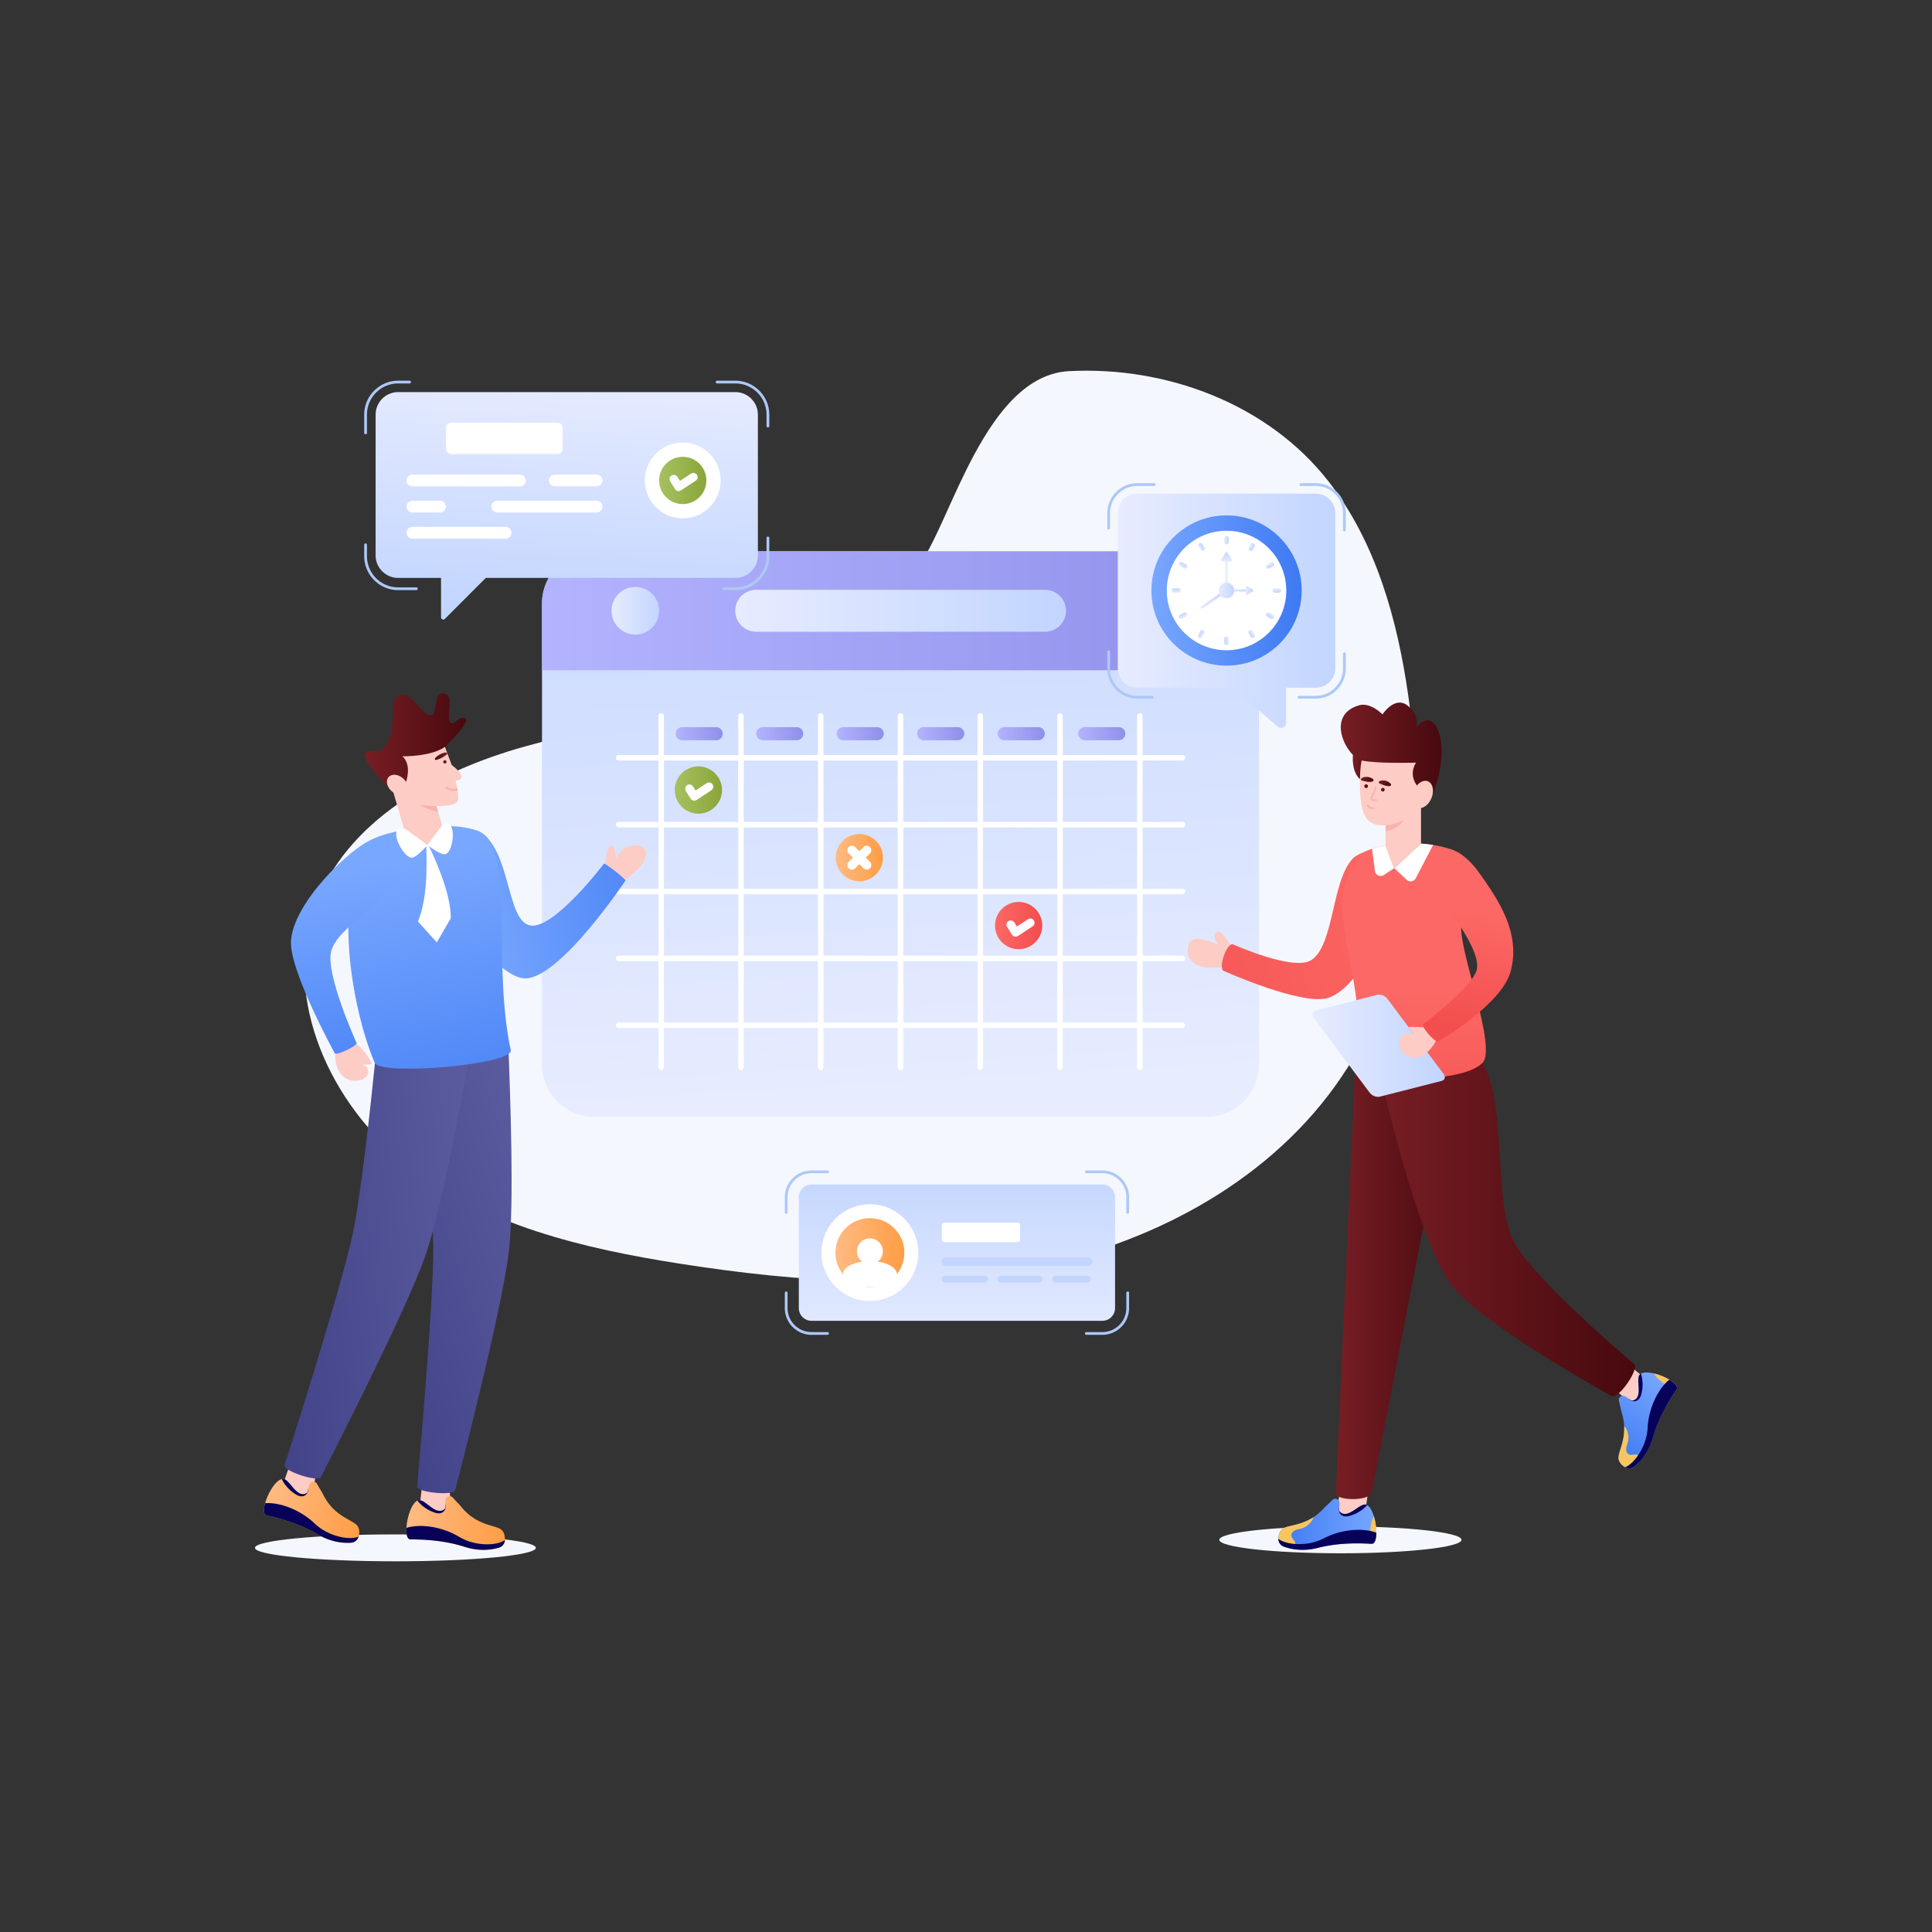 <svg xmlns="http://www.w3.org/2000/svg" xml:space="preserve" width="700" height="700" enable-background="new 0 0 700 700" id="appointment">
  <rect width="100%" height="100%" fill="#333333" stroke="none"/>
  <g>
    <path d="M194.158 560.815c0 2.693-22.782 4.876-50.888 4.876s-50.894-2.183-50.894-4.876c0-2.694 22.789-4.872 50.894-4.872s50.888 2.178 50.888 4.872zM285.928 244.019c-29.792 14.638-63.793 17.529-95.765 26.45-31.972 8.92-64.86 26.916-76.087 58.153-11.981 33.336 5.714 71.754 33.631 93.558s63.839 30.24 98.838 35.706c43.282 6.76 87.84 9.832 130.671.635s84.079-31.84 108.668-68.095c26.878-39.63 31.117-90.846 24.372-138.254-3.936-27.658-11.69-55.621-28.846-77.67-21.88-28.118-58.733-41.894-94.106-40.026-30.077 1.589-42.822 54.594-53.781 69.423-12.445 16.838-28.774 30.872-47.595 40.12z" fill="#f5f7ff"></path>
    <linearGradient id="a" x1="331.712" x2="317.168" y1="394.976" y2="147.209" gradientUnits="userSpaceOnUse">
      <stop offset="0" stop-color="#e7ecff"></stop>
      <stop offset="1" stop-color="#c2d5ff"></stop>
    </linearGradient>
    <path d="M456.15 218.664v167.051c0 10.44-8.463 18.904-18.904 18.904H215.284c-10.44 0-18.904-8.463-18.904-18.904v-167.05c0-10.441 8.464-18.905 18.904-18.905h221.962c10.44 0 18.904 8.464 18.904 18.904z" fill="url(#a)"></path>
    <linearGradient id="b" x1="196.38" x2="456.15" y1="221.297" y2="221.297" gradientUnits="userSpaceOnUse">
      <stop offset="0" stop-color="#b3b3ff"></stop>
      <stop offset="1" stop-color="#8f8fea"></stop>
    </linearGradient>
    <path d="M456.15 242.833v-24.169c0-10.44-8.464-18.904-18.904-18.904H215.284c-10.44 0-18.904 8.464-18.904 18.904v24.169h259.77z" fill="url(#b)"></path>
    <linearGradient id="c" x1="221.572" x2="238.816" y1="221.297" y2="221.297" gradientUnits="userSpaceOnUse">
      <stop offset="0" stop-color="#e7ecff"></stop>
      <stop offset="1" stop-color="#c2d5ff"></stop>
    </linearGradient>
    <path d="M238.816 221.3a8.622 8.622 0 0 1-17.244 0c0-4.768 3.86-8.629 8.622-8.629 4.762 0 8.622 3.86 8.622 8.629z" fill="url(#c)"></path>
    <linearGradient id="d" x1="413.714" x2="430.958" y1="221.297" y2="221.297" gradientUnits="userSpaceOnUse">
      <stop offset="0" stop-color="#e7ecff"></stop>
      <stop offset="1" stop-color="#c2d5ff"></stop>
    </linearGradient>
    <path d="M430.958 221.3a8.622 8.622 0 0 1-17.244 0c0-4.768 3.86-8.629 8.622-8.629 4.762 0 8.622 3.86 8.622 8.629z" fill="url(#d)"></path>
    <linearGradient id="e" x1="266.304" x2="386.226" y1="221.297" y2="221.297" gradientUnits="userSpaceOnUse">
      <stop offset="0" stop-color="#e7ecff"></stop>
      <stop offset="1" stop-color="#c2d5ff"></stop>
    </linearGradient>
    <path d="M386.226 221.297c0 4.193-3.4 7.593-7.594 7.593H273.898a7.594 7.594 0 0 1 0-15.187h104.734c4.194 0 7.594 3.4 7.594 7.594z" fill="url(#e)"></path>
    <path d="M239.557 387.65a1 1 0 0 1-1-1V259.389a1 1 0 1 1 2 0v127.26a1 1 0 0 1-1 1zM268.46 387.65a1 1 0 0 1-1-1V259.389a1 1 0 1 1 2 0v127.26a1 1 0 0 1-1 1zM297.362 387.65a1 1 0 0 1-1-1V259.389a1 1 0 1 1 2 0v127.26a1 1 0 0 1-1 1zM326.265 387.65a1 1 0 0 1-1-1V259.389a1 1 0 1 1 2 0v127.26a1 1 0 0 1-1 1zM355.168 387.65a1 1 0 0 1-1-1V259.389a1 1 0 1 1 2 0v127.26a1 1 0 0 1-1 1zM384.07 387.65a1 1 0 0 1-1-1V259.389a1 1 0 1 1 2 0v127.26a1 1 0 0 1-1 1zM412.973 387.65a1 1 0 0 1-1-1V259.389a1 1 0 1 1 2 0v127.26a1 1 0 0 1-1 1z" fill="#fff"></path>
    <path d="M428.419 275.558H224.112a1 1 0 1 1 0-2h204.307a1 1 0 1 1 0 2zM428.419 299.788H224.112a1 1 0 1 1 0-2h204.307a1 1 0 1 1 0 2zM428.419 324.02H224.112a1 1 0 1 1 0-2h204.307a1 1 0 1 1 0 2zM428.419 348.251H224.112a1 1 0 1 1 0-2h204.307a1 1 0 1 1 0 2zM428.419 372.482H224.112a1 1 0 1 1 0-2h204.307a1 1 0 1 1 0 2z" fill="#fff"></path>
    <linearGradient id="f" x1="302.797" x2="319.913" y1="310.743" y2="310.743" gradientUnits="userSpaceOnUse">
      <stop offset="0" stop-color="#ffbb83"></stop>
      <stop offset="1" stop-color="#ff9d45"></stop>
    </linearGradient>
    <path d="M319.913 310.743a8.553 8.553 0 0 1-8.562 8.554 8.552 8.552 0 0 1-8.554-8.554 8.552 8.552 0 0 1 8.554-8.553 8.553 8.553 0 0 1 8.562 8.553z" fill="url(#f)"></path>
    <path d="m313.683 310.743 1.52-1.519a1.646 1.646 0 1 0-2.33-2.328l-1.518 1.52-1.52-1.52a1.646 1.646 0 1 0-2.328 2.328l1.52 1.52-1.52 1.519a1.646 1.646 0 1 0 2.329 2.328l1.519-1.52 1.519 1.52c.321.321.743.482 1.164.482s.843-.16 1.164-.482a1.646 1.646 0 0 0 0-2.328l-1.519-1.52z" fill="#fff"></path>
    <linearGradient id="g" x1="244.478" x2="261.594" y1="286.245" y2="286.245" gradientUnits="userSpaceOnUse">
      <stop offset="0" stop-color="#a7c161"></stop>
      <stop offset="1" stop-color="#8ba53a"></stop>
    </linearGradient>
    <path d="M261.594 286.245a8.553 8.553 0 0 1-8.562 8.554 8.552 8.552 0 0 1-8.554-8.554 8.552 8.552 0 0 1 8.554-8.554 8.553 8.553 0 0 1 8.562 8.554z" fill="url(#g)"></path>
    <linearGradient id="h" x1="360.516" x2="377.631" y1="335.347" y2="335.347" gradientUnits="userSpaceOnUse">
      <stop offset="0" stop-color="#fc6865"></stop>
      <stop offset="1" stop-color="#f24e4e"></stop>
    </linearGradient>
    <path d="M377.631 335.347a8.553 8.553 0 0 1-8.562 8.553c-4.725 0-8.553-3.828-8.553-8.553s3.828-8.554 8.553-8.554a8.553 8.553 0 0 1 8.562 8.554z" fill="url(#h)"></path>
    <linearGradient id="i" x1="244.814" x2="261.852" y1="265.828" y2="265.828" gradientUnits="userSpaceOnUse">
      <stop offset="0" stop-color="#b3b3ff"></stop>
      <stop offset="1" stop-color="#8f8fea"></stop>
    </linearGradient>
    <path d="M261.852 265.828a2.371 2.371 0 0 1-2.37 2.37h-12.297a2.371 2.371 0 1 1 0-4.742h12.296a2.371 2.371 0 0 1 2.371 2.372z" fill="url(#i)"></path>
    <linearGradient id="j" x1="273.987" x2="291.025" y1="265.828" y2="265.828" gradientUnits="userSpaceOnUse">
      <stop offset="0" stop-color="#b3b3ff"></stop>
      <stop offset="1" stop-color="#8f8fea"></stop>
    </linearGradient>
    <path d="M291.025 265.828a2.371 2.371 0 0 1-2.371 2.37h-12.296a2.371 2.371 0 0 1 0-4.742h12.296a2.371 2.371 0 0 1 2.37 2.372z" fill="url(#j)"></path>
    <linearGradient id="k" x1="303.16" x2="320.198" y1="265.828" y2="265.828" gradientUnits="userSpaceOnUse">
      <stop offset="0" stop-color="#b3b3ff"></stop>
      <stop offset="1" stop-color="#8f8fea"></stop>
    </linearGradient>
    <path d="M320.198 265.828a2.371 2.371 0 0 1-2.371 2.37H305.53a2.371 2.371 0 0 1 0-4.742h12.296a2.371 2.371 0 0 1 2.37 2.372z" fill="url(#k)"></path>
    <linearGradient id="l" x1="332.333" x2="349.37" y1="265.828" y2="265.828" gradientUnits="userSpaceOnUse">
      <stop offset="0" stop-color="#b3b3ff"></stop>
      <stop offset="1" stop-color="#8f8fea"></stop>
    </linearGradient>
    <path d="M349.37 265.828a2.371 2.371 0 0 1-2.37 2.37h-12.297a2.371 2.371 0 0 1 0-4.742H347a2.371 2.371 0 0 1 2.371 2.372z" fill="url(#l)"></path>
    <linearGradient id="m" x1="361.505" x2="378.543" y1="265.828" y2="265.828" gradientUnits="userSpaceOnUse">
      <stop offset="0" stop-color="#b3b3ff"></stop>
      <stop offset="1" stop-color="#8f8fea"></stop>
    </linearGradient>
    <path d="M378.543 265.828a2.371 2.371 0 0 1-2.37 2.37h-12.297a2.371 2.371 0 0 1 0-4.742h12.296a2.371 2.371 0 0 1 2.371 2.372z" fill="url(#m)"></path>
    <linearGradient id="n" x1="390.678" x2="407.716" y1="265.828" y2="265.828" gradientUnits="userSpaceOnUse">
      <stop offset="0" stop-color="#b3b3ff"></stop>
      <stop offset="1" stop-color="#8f8fea"></stop>
    </linearGradient>
    <path d="M407.716 265.828a2.371 2.371 0 0 1-2.371 2.37h-12.296a2.371 2.371 0 0 1 0-4.742h12.296a2.371 2.371 0 0 1 2.37 2.372z" fill="url(#n)"></path>
    <path d="M401.694 191.84a.5.5 0 0 1-.5-.5v-5.389c0-6.004 4.886-10.89 10.892-10.89h6.08a.5.5 0 1 1 0 1h-6.08c-5.454 0-9.892 4.436-9.892 9.89v5.39a.5.5 0 0 1-.5.5zM487.092 192.53a.5.5 0 0 1-.5-.5v-6.079c0-5.454-4.437-9.89-9.89-9.89h-5.39a.5.5 0 1 1 0-1h5.39c6.004 0 10.89 4.886 10.89 10.89v6.08a.5.5 0 0 1-.5.5zM476.701 253.118h-6.079a.5.5 0 1 1 0-1h6.08c5.453 0 9.89-4.437 9.89-9.891v-5.389a.5.5 0 1 1 1 0v5.389c0 6.006-4.886 10.891-10.89 10.891zM417.475 253.118h-5.389c-6.006 0-10.892-4.885-10.892-10.891v-6.08a.5.5 0 1 1 1 0v6.08c0 5.454 4.438 9.891 9.892 9.891h5.389a.5.5 0 1 1 0 1z" fill="#adc8f7"></path>
    <linearGradient id="o" x1="-7476.717" x2="-7397.906" y1="15224.601" y2="15224.601" gradientTransform="translate(7881.705 -15003.305)" gradientUnits="userSpaceOnUse">
      <stop offset="0" stop-color="#e7ecff"></stop>
      <stop offset="1" stop-color="#c2d5ff"></stop>
    </linearGradient>
    <path d="M483.8 185.952v56.112a7.098 7.098 0 0 1-7.099 7.099h-10.743v12.744c0 1.568-1.844 2.41-3.028 1.38l-16.266-14.124h-34.578a7.098 7.098 0 0 1-7.098-7.099v-56.112a7.098 7.098 0 0 1 7.098-7.098h64.615a7.098 7.098 0 0 1 7.098 7.098z" fill="url(#o)"></path>
    <linearGradient id="p" x1="417.17" x2="471.617" y1="213.952" y2="213.952" gradientUnits="userSpaceOnUse">
      <stop offset="0" stop-color="#78a7ff"></stop>
      <stop offset="1" stop-color="#3d79f3"></stop>
    </linearGradient>
    <path d="M471.617 213.948c0 15.039-12.192 27.224-27.223 27.224-15.032 0-27.224-12.185-27.224-27.224 0-15.031 12.192-27.216 27.224-27.216 15.031 0 27.223 12.185 27.223 27.216z" fill="url(#p)"></path>
    <path d="M466.042 213.95c0 11.958-9.695 21.648-21.648 21.648-11.954 0-21.65-9.69-21.65-21.649 0-11.953 9.696-21.643 21.65-21.643 11.953 0 21.648 9.69 21.648 21.643z" fill="#fff"></path>
    <linearGradient id="q" x1="443.587" x2="445.2" y1="195.72" y2="195.72" gradientUnits="userSpaceOnUse">
      <stop offset="0" stop-color="#e7ecff"></stop>
      <stop offset="1" stop-color="#c2d5ff"></stop>
    </linearGradient>
    <path d="M445.2 194.963v1.514a.806.806 0 1 1-1.613 0v-1.514a.806.806 0 1 1 1.613 0z" fill="url(#q)"></path>
    <linearGradient id="r" x1="-3241.613" x2="-3240" y1="-635.6" y2="-635.6" gradientTransform="rotate(-30 153.058 -7078.385)" gradientUnits="userSpaceOnUse">
      <stop offset="0" stop-color="#e7ecff"></stop>
      <stop offset="1" stop-color="#c2d5ff"></stop>
    </linearGradient>
    <path d="m435.597 197.104.758 1.311a.806.806 0 0 1-1.397.806l-.757-1.311a.806.806 0 1 1 1.397-.806z" fill="url(#r)"></path>
    <linearGradient id="s" x1="-6017.429" x2="-6015.816" y1="-3198.145" y2="-3198.145" gradientTransform="rotate(-60 153.058 -7078.385)" gradientUnits="userSpaceOnUse">
      <stop offset="0" stop-color="#e7ecff"></stop>
      <stop offset="1" stop-color="#c2d5ff"></stop>
    </linearGradient>
    <path d="m428.352 203.759 1.311.757a.806.806 0 0 1-.806 1.397l-1.312-.757a.806.806 0 1 1 .806-1.397z" fill="url(#s)"></path>
    <linearGradient id="t" x1="-7140.084" x2="-7138.472" y1="-6805.281" y2="-6805.281" gradientTransform="rotate(-90 153.059 -7078.385)" gradientUnits="userSpaceOnUse">
      <stop offset="0" stop-color="#e7ecff"></stop>
      <stop offset="1" stop-color="#c2d5ff"></stop>
    </linearGradient>
    <path d="M425.405 213.145h1.514a.806.806 0 0 1 0 1.613h-1.514a.806.806 0 1 1 0-1.613z" fill="url(#t)"></path>
    <linearGradient id="u" x1="-6308.764" x2="-6307.151" y1="-10490.481" y2="-10490.481" gradientTransform="rotate(-120 153.058 -7078.385)" gradientUnits="userSpaceOnUse">
      <stop offset="0" stop-color="#e7ecff"></stop>
      <stop offset="1" stop-color="#c2d5ff"></stop>
    </linearGradient>
    <path d="m427.545 222.748 1.312-.757a.806.806 0 0 1 .806 1.397l-1.311.757a.806.806 0 1 1-.806-1.397z" fill="url(#u)"></path>
    <linearGradient id="v" x1="-3746.22" x2="-3744.607" y1="-13266.298" y2="-13266.298" gradientTransform="rotate(-150 153.058 -7078.384)" gradientUnits="userSpaceOnUse">
      <stop offset="0" stop-color="#e7ecff"></stop>
      <stop offset="1" stop-color="#c2d5ff"></stop>
    </linearGradient>
    <path d="m434.2 229.994.758-1.312a.806.806 0 1 1 1.397.806l-.758 1.312a.806.806 0 0 1-1.397-.806z" fill="url(#v)"></path>
    <linearGradient id="w" x1="-139.083" x2="-137.47" y1="-14388.953" y2="-14388.953" gradientTransform="rotate(180 153.058 -7078.385)" gradientUnits="userSpaceOnUse">
      <stop offset="0" stop-color="#e7ecff"></stop>
      <stop offset="1" stop-color="#c2d5ff"></stop>
    </linearGradient>
    <path d="M443.587 232.94v-1.514a.806.806 0 0 1 1.613 0v1.515a.806.806 0 1 1-1.613 0z" fill="url(#w)"></path>
    <linearGradient id="x" x1="3546.117" x2="3547.729" y1="-13557.633" y2="-13557.633" gradientTransform="rotate(150 153.058 -7078.385)" gradientUnits="userSpaceOnUse">
      <stop offset="0" stop-color="#e7ecff"></stop>
      <stop offset="1" stop-color="#c2d5ff"></stop>
    </linearGradient>
    <path d="m453.19 230.8-.757-1.312a.806.806 0 0 1 1.397-.806l.756 1.312a.806.806 0 0 1-1.397.806z" fill="url(#x)"></path>
    <linearGradient id="y" x1="6321.933" x2="6323.546" y1="-10995.088" y2="-10995.088" gradientTransform="rotate(120 153.059 -7078.385)" gradientUnits="userSpaceOnUse">
      <stop offset="0" stop-color="#e7ecff"></stop>
      <stop offset="1" stop-color="#c2d5ff"></stop>
    </linearGradient>
    <path d="m460.435 224.145-1.311-.758a.806.806 0 0 1 .806-1.397l1.312.758a.806.806 0 1 1-.806 1.397z" fill="url(#y)"></path>
    <linearGradient id="z" x1="7444.588" x2="7446.201" y1="-7387.952" y2="-7387.952" gradientTransform="rotate(90 153.059 -7078.385)" gradientUnits="userSpaceOnUse">
      <stop offset="0" stop-color="#e7ecff"></stop>
      <stop offset="1" stop-color="#c2d5ff"></stop>
    </linearGradient>
    <path d="M463.383 214.758h-1.515a.806.806 0 0 1 0-1.613h1.515a.806.806 0 0 1 0 1.613z" fill="url(#z)"></path>
    <linearGradient id="A" x1="6613.269" x2="6614.881" y1="-3702.752" y2="-3702.752" gradientTransform="rotate(60 153.058 -7078.385)" gradientUnits="userSpaceOnUse">
      <stop offset="0" stop-color="#e7ecff"></stop>
      <stop offset="1" stop-color="#c2d5ff"></stop>
    </linearGradient>
    <path d="m461.242 205.156-1.312.757a.806.806 0 0 1-.806-1.397l1.311-.757a.806.806 0 0 1 .806 1.397z" fill="url(#A)"></path>
    <linearGradient id="B" x1="4050.724" x2="4052.337" y1="-926.935" y2="-926.935" gradientTransform="rotate(30 153.058 -7078.384)" gradientUnits="userSpaceOnUse">
      <stop offset="0" stop-color="#e7ecff"></stop>
      <stop offset="1" stop-color="#c2d5ff"></stop>
    </linearGradient>
    <path d="m454.586 197.91-.757 1.312a.806.806 0 0 1-1.397-.806l.758-1.312a.806.806 0 1 1 1.397.806z" fill="url(#B)"></path>
    <linearGradient id="C" x1="444.019" x2="453.666" y1="207.667" y2="207.667" gradientUnits="userSpaceOnUse">
      <stop offset="0" stop-color="#e7ecff"></stop>
      <stop offset="1" stop-color="#c2d5ff"></stop>
    </linearGradient>
    <path d="M453.291 214.326h-8.897a.375.375 0 0 1-.375-.375v-12.569a.375.375 0 0 1 .75 0v12.194h8.522a.375.375 0 0 1 0 .75z" fill="url(#C)"></path>
    <linearGradient id="D" x1="435.037" x2="443.891" y1="217.286" y2="217.286" gradientUnits="userSpaceOnUse">
      <stop offset="0" stop-color="#e7ecff"></stop>
      <stop offset="1" stop-color="#c2d5ff"></stop>
    </linearGradient>
    <path d="M435.537 220.49a.5.5 0 0 1-.283-.912l7.853-5.409a.5.5 0 0 1 .567.824l-7.854 5.41a.494.494 0 0 1-.283.088z" fill="url(#D)"></path>
    <linearGradient id="E" x1="441.567" x2="447.216" y1="213.952" y2="213.952" gradientUnits="userSpaceOnUse">
      <stop offset="0" stop-color="#e7ecff"></stop>
      <stop offset="1" stop-color="#c2d5ff"></stop>
    </linearGradient>
    <path d="M447.216 213.955a2.821 2.821 0 0 1-2.821 2.82 2.827 2.827 0 0 1-2.828-2.82 2.828 2.828 0 0 1 2.828-2.828 2.823 2.823 0 0 1 2.82 2.828z" fill="url(#E)"></path>
    <linearGradient id="F" x1="451.31" x2="454.143" y1="213.955" y2="213.955" gradientUnits="userSpaceOnUse">
      <stop offset="0" stop-color="#e7ecff"></stop>
      <stop offset="1" stop-color="#c2d5ff"></stop>
    </linearGradient>
    <path d="m453.987 214.24-2.155 1.386a.339.339 0 0 1-.522-.286v-2.77c0-.269.296-.43.522-.286l2.155 1.386a.339.339 0 0 1 0 .57z" fill="url(#F)"></path>
    <linearGradient id="G" x1="-7143.8" x2="-7140.417" y1="-7387.301" y2="-7387.301" gradientTransform="matrix(0 -1 -1 0 -6942.91 -6940.368)" gradientUnits="userSpaceOnUse">
      <stop offset="0" stop-color="#e7ecff"></stop>
      <stop offset="1" stop-color="#c2d5ff"></stop>
    </linearGradient>
    <path d="m444.05 200.235-1.653 2.573c-.173.27.02.623.34.623h3.308c.32 0 .514-.354.34-.623l-1.653-2.573a.405.405 0 0 0-.681 0z" fill="url(#G)"></path>
    <path d="M367.96 339.38a1.539 1.539 0 0 1-1.3-.721l-1.757-2.801a1.536 1.536 0 1 1 2.603-1.633l.923 1.472 4.02-2.641a1.535 1.535 0 1 1 1.686 2.568l-5.33 3.503a1.534 1.534 0 0 1-.844.252zM251.546 290.099a1.539 1.539 0 0 1-1.302-.72l-1.756-2.801a1.536 1.536 0 1 1 2.603-1.633l.923 1.472 4.02-2.641a1.535 1.535 0 1 1 1.686 2.568l-5.33 3.502a1.534 1.534 0 0 1-.844.253z" fill="#fff"></path>
    <path d="M132.458 157.344a.5.5 0 0 1-.5-.5v-6.598c0-6.789 5.523-12.312 12.312-12.312h4.12a.5.5 0 1 1 0 1h-4.12c-6.238 0-11.312 5.075-11.312 11.312v6.598a.5.5 0 0 1-.5.5zM278.231 154.867a.5.5 0 0 1-.5-.5v-4.12c0-6.238-5.074-11.313-11.312-11.313h-6.597a.5.5 0 1 1 0-1h6.597c6.789 0 12.312 5.523 12.312 12.312v4.12a.5.5 0 0 1-.5.5zM266.419 213.816h-4.12a.5.5 0 1 1 0-1h4.12c6.238 0 11.312-5.075 11.312-11.313v-6.597a.5.5 0 1 1 1 0v6.597c0 6.79-5.523 12.313-12.312 12.313zM150.867 213.816h-6.597c-6.789 0-12.312-5.524-12.312-12.313v-4.12a.5.5 0 1 1 1 0v4.12c0 6.238 5.074 11.313 11.312 11.313h6.597a.5.5 0 1 1 0 1z" fill="#adc8f7"></path>
    <linearGradient id="H" x1="-1749.771" x2="-1754.411" y1="135.441" y2="221.732" gradientTransform="translate(1957.284)" gradientUnits="userSpaceOnUse">
      <stop offset="0" stop-color="#e7ecff"></stop>
      <stop offset="1" stop-color="#c2d5ff"></stop>
    </linearGradient>
    <path d="M274.597 150.242v50.992c0 4.505-3.652 8.157-8.173 8.157h-90.407l-14.85 14.858c-.499.506-1.368.144-1.368-.563V209.39h-15.532c-4.512 0-8.172-3.66-8.172-8.181v-50.968a8.174 8.174 0 0 1 8.172-8.173h122.149c4.513 0 8.18 3.652 8.18 8.173z" fill="url(#H)"></path>
    <path d="M261.113 174.075c0 7.587-6.146 13.733-13.745 13.733-7.588 0-13.733-6.146-13.733-13.733 0-7.586 6.145-13.732 13.733-13.732 7.6 0 13.745 6.146 13.745 13.732z" fill="#fff"></path>
    <linearGradient id="I" x1="238.816" x2="255.932" y1="174.075" y2="174.075" gradientUnits="userSpaceOnUse">
      <stop offset="0" stop-color="#a7c161"></stop>
      <stop offset="1" stop-color="#8ba53a"></stop>
    </linearGradient>
    <path d="M255.932 174.075a8.553 8.553 0 0 1-8.562 8.554c-4.726 0-8.554-3.828-8.554-8.554s3.828-8.553 8.554-8.553a8.553 8.553 0 0 1 8.562 8.553z" fill="url(#I)"></path>
    <path d="M245.884 177.93a1.538 1.538 0 0 1-1.301-.72l-1.757-2.802a1.536 1.536 0 1 1 2.604-1.632l.922 1.471 4.02-2.64a1.535 1.535 0 1 1 1.686 2.567l-5.33 3.503a1.534 1.534 0 0 1-.844.252z" fill="#fff"></path>
    <path d="m226.352 318.834-7.1-5.573s.248-6.894 2.475-6.837c.991.026 1.485 4.598 1.485 4.598 4.941-9.738 19.877-3.54 3.14 7.812z" fill="#fdccc5"></path>
    <linearGradient id="J" x1="-6244.998" x2="-6255.322" y1="-7546.122" y2="-7455.589" gradientTransform="scale(1 -1)rotate(-83.131 1029.984 -7554.629)" gradientUnits="userSpaceOnUse">
      <stop offset="0" stop-color="#78a7ff"></stop>
      <stop offset="1" stop-color="#3d79f3"></stop>
    </linearGradient>
    <path d="M156.922 319.235s21.32 35.25 33.38 35.247c12.685-.004 36.316-35.44 36.316-35.44.307-.39-7.488-6.508-7.795-6.118 0 0-18.026 23.786-26.613 22.407-8.928-1.434-6.896-27.674-18.74-34.153-5.236-2.864-16.548 18.057-16.548 18.057z" fill="url(#J)"></path>
    <path d="m162.969 540.757.83 9.931-12.161-1.428 1.138-9.7z" fill="#fdccc5"></path>
    <linearGradient id="K" x1="-1409.175" x2="-1373.172" y1="-459.544" y2="-459.544" gradientTransform="rotate(6.696 -9254.094 13351.716)" gradientUnits="userSpaceOnUse">
      <stop offset="0" stop-color="#ffbb83"></stop>
      <stop offset="1" stop-color="#ff9d45"></stop>
    </linearGradient>
    <path d="m182.945 557.99-.001.007-.003.024a3.037 3.037 0 0 1-2.162 2.727c-2.37.716-6.863 1.489-12.445-.298-8.345-2.684-16.435-2.648-19.634-2.709-1.129-.019-1.548-1.684-1.467-3.88.003-.096.006-.193.017-.288.197-3.532 1.652-8.224 3.594-9.627.124-.09.246-.165.375-.23.154-.08.314-.134.48-.163 2.442-.44 6.247 5.952 9.409 3.173.35-.298.33-.955.276-1.736-.023-.35-.05-.734-.063-1.115-.008-.37.13-.739.331-1.075.517-.867 1.75-.941 2.417-.184a71.28 71.28 0 0 0 2.325 2.501c.187.192.363.414.547.638.128.144.256.297.391.45.467.564.949 1.072 1.428 1.532.203.202.407.388.603.572a21.114 21.114 0 0 0 2.254 1.719c4.602 2.98 8.957 2.901 10.314 4.482.862.99 1.046 2.312 1.012 3.423.006.017.004.04.002.057z" fill="url(#K)"></path>
    <path d="M180.783 560.75c-2.37.71-6.868 1.483-12.446-.302-8.347-2.684-16.435-2.647-19.64-2.703-1.123-.023-1.546-1.692-1.465-3.881.005-.097.01-.193.02-.293 5.377-1.621 13.183-.312 19.027 3.21 6.396 3.853 14.3 3.075 16.647 1.206.006-.004.012-.002.015.005.004.006-.001.005-.001.005.004.007 0 .017 0 .023a3.028 3.028 0 0 1-2.157 2.73zM161.459 546.282c-.149.718-.583 1.386-1.23 1.738-.457.245-.999.32-1.52.282-.528-.037-1.036-.186-1.524-.365a12.79 12.79 0 0 1-1.805-.793 13.882 13.882 0 0 1-2.876-2.058 14.024 14.024 0 0 1-1.206-1.289c-.021-.026-.05-.054-.08-.082.155-.079.315-.133.48-.162 2.443-.44 6.248 5.952 9.41 3.173.35-.298.33-.955.276-1.736.163.406.166.859.075 1.292z" fill="#070159"></path>
    <linearGradient id="L" x1="1627.348" x2="1713.07" y1="-1211.443" y2="-1211.443" gradientTransform="scale(-1 1)rotate(18.6 -4344.935 -5992.718)" gradientUnits="userSpaceOnUse">
      <stop offset="0" stop-color="#5c5ca0"></stop>
      <stop offset="1" stop-color="#434389"></stop>
    </linearGradient>
    <path d="M150.473 382.034c1.566 12.874 6.365 53.176 6.497 69.643.172 21.356-5.855 86.894-5.855 86.894-.208 2.204 13.597 3.507 13.805 1.303 0 0 17.202-65.457 19.55-87.333 1.777-16.553.48-54.646-.311-74.053l-33.686 3.546z" fill="url(#L)"></path>
    <path d="m114.189 535.565-1.354 9.874-11.559-4.045 3.226-9.218z" fill="#fdccc5"></path>
    <linearGradient id="M" x1="-528.49" x2="-492.488" y1="736.333" y2="736.333" gradientTransform="rotate(19.285 360.312 2480.468)" gradientUnits="userSpaceOnUse">
      <stop offset="0" stop-color="#ffbb83"></stop>
      <stop offset="1" stop-color="#ff9d45"></stop>
    </linearGradient>
    <path d="m129.928 556.738-.002.007-.008.023a3.037 3.037 0 0 1-2.705 2.19c-2.469.181-7.022-.044-12.08-3.003-7.56-4.439-15.463-6.167-18.573-6.924-1.097-.264-1.142-1.98-.586-4.106a3.48 3.48 0 0 1 .08-.278c.962-3.404 3.405-7.665 5.606-8.612.14-.061.276-.108.416-.144.168-.043.336-.06.503-.053 2.48.103 4.801 7.17 8.492 5.147.407-.214.53-.86.649-1.634.053-.347.11-.727.181-1.101.073-.364.288-.693.557-.978.693-.734 1.914-.537 2.4.348.386.704.943 1.675 1.723 2.947.141.228.264.484.395.742.094.169.185.345.284.524.333.652.692 1.254 1.059 1.807.154.241.313.467.464.69a21.106 21.106 0 0 0 1.825 2.168c3.842 3.911 8.11 4.784 9.09 6.623.624 1.154.516 2.484.241 3.56.002.019-.006.041-.01.057z" fill="url(#M)"></path>
    <path d="M127.216 558.961c-2.468.176-7.025-.05-12.08-3.008-7.561-4.44-15.463-6.165-18.58-6.92-1.09-.266-1.14-1.987-.583-4.106.026-.093.051-.186.084-.28 5.6-.411 12.934 2.568 17.87 7.279 5.402 5.154 13.286 6.118 15.983 4.805.008-.002.012 0 .015.008.002.007-.003.005-.003.005a3.028 3.028 0 0 1-2.706 2.217zM111.51 540.629c-.301.668-.87 1.225-1.579 1.428-.499.14-1.044.094-1.544-.056-.508-.152-.97-.408-1.408-.688a12.781 12.781 0 0 1-1.589-1.168 13.88 13.88 0 0 1-2.358-2.636c-.33-.49-.63-.994-.896-1.52a.868.868 0 0 0-.06-.098c.168-.043.336-.06.503-.053 2.48.103 4.801 7.17 8.492 5.147.407-.214.53-.86.649-1.634.07.432-.026.875-.21 1.278z" fill="#070159"></path>
    <linearGradient id="N" x1="1342.093" x2="1427.815" y1="248.84" y2="248.84" gradientTransform="scale(-1 1)rotate(6.011 -1371.247 -14155.63)" gradientUnits="userSpaceOnUse">
      <stop offset="0" stop-color="#5c5ca0"></stop>
      <stop offset="1" stop-color="#434389"></stop>
    </linearGradient>
    <path d="M136.025 383.556c-1.672 16.463-5.223 49.56-8.275 63.764-4.487 20.88-24.654 83.529-24.654 83.529-.683 2.105 12.506 6.385 13.19 4.28 0 0 31.054-60.134 38.114-80.972 5.525-16.308 12.863-55.821 16.18-74.24l-34.555 3.639z" fill="url(#N)"></path>
    <linearGradient id="O" x1="1359.332" x2="1345.893" y1="103.885" y2="221.738" gradientTransform="scale(-1 1)rotate(6.011 -1371.247 -14155.63)" gradientUnits="userSpaceOnUse">
      <stop offset="0" stop-color="#78a7ff"></stop>
      <stop offset="1" stop-color="#3d79f3"></stop>
    </linearGradient>
    <path d="M185.076 380.632c.152 5.084-45.752 9.142-49.232 4.643-7.817-18.243-15.297-57.482-3.545-79.196 2.75-5.083 37.02-10.795 44.034-2.865 9.122 10.312 2.314 47.438 8.743 77.418z" fill="url(#O)"></path>
    <path d="m151.442 333.894 6.814 7.546 5.102-8.8c-.115-8.144-4.045-18.034-9.019-28.4.548 11.176.293 21.667-2.897 29.654z" fill="#fff"></path>
    <path d="m141.992 285.274 6.688 22.877 13.085-3.825c-.455-1.528-3.64-12.317-3.64-12.317 3.181.243 6.655-.439 7.53-1.484.537-.646.405-2.489.13-4.208l-.13-.784a39.542 39.542 0 0 0-.619-2.727c5.61-.508-1.362-5.637-1.362-5.637l-4.826-12.777-11.9 3.536c-6.468 4.537-4.956 17.346-4.956 17.346z" fill="#fdccc5"></path>
    <linearGradient id="P" x1="-2639.565" x2="-2602.799" y1="268.795" y2="268.795" gradientTransform="translate(2771.688)" gradientUnits="userSpaceOnUse">
      <stop offset="0" stop-color="#771e24"></stop>
      <stop offset="1" stop-color="#47090e"></stop>
    </linearGradient>
    <path d="M161.33 270.517s11.45-10.94 6.165-10.44c-1.447.137-3.136 2.486-4.082 1.88-2.293-1.47 1.517-9.752-2.407-10.628-4.167-.93-2.468 7.51-4.736 7.873-3.418.548-7.288-9.526-11.866-7.137-4.266 2.227.529 13.804-5.91 19.322-2.895 2.482-14.338-3.76 3.063 14.944l5.497-2.887s2.349-6.165-1.246-9.425c0 0 10.482.204 15.522-3.502z" fill="url(#P)"></path>
    <path d="M141.934 286.693c1.76 1.535 4.107 1.73 5.236.436 1.132-1.298.616-3.592-1.144-5.128-1.767-1.54-4.11-1.74-5.242-.442-1.128 1.294-.617 3.593 1.15 5.134z" fill="#fdccc5"></path>
    <linearGradient id="Q" x1="1024.118" x2="1025.283" y1="-99.063" y2="-99.063" gradientTransform="scale(-1 1)rotate(10.586 -1592.687 -6312.055)" gradientUnits="userSpaceOnUse">
      <stop offset="0" stop-color="#771e24"></stop>
      <stop offset="1" stop-color="#47090e"></stop>
    </linearGradient>
    <path d="M160.634 276.138a.582.582 0 1 0 1.144-.217.582.582 0 0 0-1.144.217z" fill="url(#Q)"></path>
    <linearGradient id="R" x1="1023.31" x2="1028.103" y1="-101.347" y2="-101.347" gradientTransform="scale(-1 1)rotate(10.586 -1592.687 -6312.055)" gradientUnits="userSpaceOnUse">
      <stop offset="0" stop-color="#771e24"></stop>
      <stop offset="1" stop-color="#47090e"></stop>
    </linearGradient>
    <path d="M157.82 274.53a.998.998 0 0 0-.226.306c-.048.118-.05.263.027.364.131.173.396.139.604.081a9.644 9.644 0 0 0 3.412-1.737 1.19 1.19 0 0 0 .3-.308c.485-.819-.89-.553-1.234-.447a7.078 7.078 0 0 0-1.905.919 6.54 6.54 0 0 0-.978.822z" fill="url(#R)"></path>
    <path d="M151.981 291.5c.186.133 3.246 2.187 6.78 2.66-.382-1.28-.637-2.15-.637-2.15s-3.41.035-6.143-.51zM161.572 285.667a4.22 4.22 0 0 0 3.12.92c.253-.025.507-.074.755-.147a2.77 2.77 0 0 0 .339-.123c-.045-.264-.09-.528-.132-.784-.324.143-.68.239-1.044.272a3.435 3.435 0 0 1-2.547-.746.399.399 0 0 0-.554.056.39.39 0 0 0 .063.552z" fill="#f7b4ad"></path>
    <path d="M146.825 300.3s-2.372-.337-2.94.537c-1.51 2.325 2.293 9.287 4.997 9.9 1.838.417 5.968-4.606 5.968-4.606l-8.025-5.832zM160.364 298.828s1.837-.686 2.624-.002c2.01 1.747.997 9.294-1.342 10.567-1.656.901-6.796-3.262-6.796-3.262l5.514-7.303z" fill="#fff"></path>
    <path d="M129.074 378.11c2.45 2.064 4.378 4.514 5.694 7.421l-3.458.306s1.538.231 1.994 1.58c1.772 5.236-12.363 7.625-11.842-5.654l7.612-3.652z" fill="#fdccc5"></path>
    <linearGradient id="S" x1="1387.539" x2="1376.449" y1="106.178" y2="203.429" gradientTransform="scale(-1 1)rotate(6.011 -1371.247 -14155.63)" gradientUnits="userSpaceOnUse">
      <stop offset="0" stop-color="#78a7ff"></stop>
      <stop offset="1" stop-color="#3d79f3"></stop>
    </linearGradient>
    <path d="M134.641 304.307c-7.004 2.448-28.442 22.484-29.218 36.731-.581 10.672 15.86 40.558 15.86 40.558.485 1.026 8.385-2.714 7.9-3.74 0 0-11.181-24.552-9.234-32.994 2.11-9.146 20.75-17.397 22.001-26.7.917-6.812-3.635-15.139-7.309-13.855z" fill="url(#S)"></path>
    <path d="M529.539 557.908c0 2.693-19.646 4.876-43.882 4.876s-43.889-2.183-43.889-4.876 19.652-4.872 43.889-4.872 43.882 2.178 43.882 4.872z" fill="#f5f7ff"></path>
    <path d="m584.845 503.294 8.59 7.3 4.945-9.363-8.38-6.733z" fill="#fdccc5"></path>
    <linearGradient id="T" x1="5481.177" x2="5516.683" y1="-2426.396" y2="-2426.396" gradientTransform="scale(-1 1)rotate(59.627 -112.563 -6272.263)" gradientUnits="userSpaceOnUse">
      <stop offset="0" stop-color="#78a7ff"></stop>
      <stop offset="1" stop-color="#3d79f3"></stop>
    </linearGradient>
    <path d="M588.726 531.563c.012.019.03.029.053.03l.008.006.018.01a2.989 2.989 0 0 0 3.43-.272c.409-.337.878-.756 1.37-1.255 1.804-1.814 3.988-4.757 5.252-9.122 2.396-8.324 6.89-14.948 8.6-17.604a.938.938 0 0 0 .123-.27c.269-.9-.82-2.033-2.502-3.077a1.328 1.328 0 0 0-.245-.144c-1.589-.943-3.63-1.775-5.543-2.225-1.701-.409-3.295-.52-4.344-.134-.135.05-.262.105-.39.183a1.51 1.51 0 0 0-.397.296c-1.705 1.766 1.446 8.412-2.587 9.472-.44.13-.97-.251-1.575-.724-.273-.218-.57-.452-.88-.668-.3-.21-.68-.304-1.07-.321-.992-.053-1.734.912-1.48 1.884.199.764.464 1.837.768 3.286.06.259.137.528.224.802.047.18.103.366.148.57.21.686.364 1.365.476 2.019.054.267.096.538.137.81.07.582.133 1.136.142 1.683a12.672 12.672 0 0 1 .022 1.107c-.088 5.43-2.557 8.959-2.002 10.943.335 1.255 1.314 2.134 2.244 2.715z" fill="url(#T)"></path>
    <path d="M603.356 501.54c1.419.832 2.89 1.353 4.224 1.546.269-.9-.82-2.033-2.502-3.077a1.328 1.328 0 0 0-.245-.144c-1.589-.943-3.63-1.775-5.543-2.225.78 1.398 2.21 2.813 4.066 3.9zM588.726 531.563c.012.019.03.029.053.03l.008.006.018.01a2.989 2.989 0 0 0 3.43-.272c.409-.337.878-.756 1.37-1.255.117-.32.222-.659.32-.989.139-.496.263-1.07-.008-1.51-.34-.565-1.117-.644-1.758-.573-.656.075-1.34.239-1.936-.028-.765-.342-1.079-1.291-1.018-2.138.065-.833.422-1.623.617-2.438.175-.72.22-1.46.146-2.196a7.109 7.109 0 0 0-.479-1.893c-.184-.449-.495-1.302-.973-1.511-.017-.01-.031-.007-.054-.008a12.672 12.672 0 0 1 .022 1.107c-.088 5.43-2.557 8.959-2.002 10.943.335 1.255 1.314 2.134 2.244 2.715z" fill="#f9c55f"></path>
    <path d="M592.235 531.345c1.89-1.554 5.003-4.82 6.615-10.382 2.4-8.332 6.891-14.95 8.613-17.613.6-.934-.536-2.201-2.379-3.342-.081-.05-.162-.099-.25-.144-4.297 3.519-7.527 10.648-7.859 17.387-.365 7.375-5.363 13.434-8.19 14.33-.008.003-.01.008-.006.015.004.007.005.001.005.001.004.007.014.01.02.012a2.994 2.994 0 0 0 3.43-.264zM591.016 507.505c.67.273 1.458.286 2.104-.051.454-.24.813-.644 1.07-1.092.26-.455.418-.953.541-1.453.163-.63.28-1.274.344-1.919.116-1.162.08-2.34-.103-3.496a13.865 13.865 0 0 0-.393-1.7.863.863 0 0 1-.023-.11c-.15.083-.283.184-.397.304-1.709 1.762 1.439 8.41-2.586 9.473-.437.123-.966-.255-1.578-.73.245.357.614.61 1.02.774z" fill="#070159"></path>
    <path d="m485.608 539.81-1.954 11.101 10.579-.467 1.571-10.634z" fill="#fdccc5"></path>
    <linearGradient id="U" x1="483.99" x2="527.841" y1="462.505" y2="462.505" gradientUnits="userSpaceOnUse">
      <stop offset="0" stop-color="#771e24"></stop>
      <stop offset="1" stop-color="#47090e"></stop>
    </linearGradient>
    <path d="m491.233 381.861-7.243 159.13c0 2.826 11.781 2.929 12.946 0l30.905-159.13h-36.608z" fill="url(#U)"></path>
    <linearGradient id="V" x1="498.328" x2="592.387" y1="443.898" y2="443.898" gradientUnits="userSpaceOnUse">
      <stop offset="0" stop-color="#771e24"></stop>
      <stop offset="1" stop-color="#47090e"></stop>
    </linearGradient>
    <path d="M548.56 450.041c-8.324-15.347-1.466-55.738-13.91-68.18h-36.322c3.039 13.6 15.55 67.26 27.175 83.244 10.46 14.382 58.346 40.676 58.346 40.676 2.32 1.62 10.446-10.018 8.125-11.638 0 0-35.923-30.292-43.414-44.102z" fill="url(#V)"></path>
    <linearGradient id="W" x1="1523.849" x2="1559.355" y1="552.287" y2="552.287" gradientTransform="matrix(-1 0 0 1 2022.53 0)" gradientUnits="userSpaceOnUse">
      <stop offset="0" stop-color="#78a7ff"></stop>
      <stop offset="1" stop-color="#3d79f3"></stop>
    </linearGradient>
    <path d="M463.182 557.452c-.01.02-.01.04 0 .06v.031c0 1.258.772 2.385 1.97 2.821.496.183 1.095.376 1.775.548 2.477.64 6.12 1.036 10.525-.08 8.393-2.142 16.38-1.614 19.537-1.483.101 0 .203 0 .294-.03.914-.223 1.34-1.736 1.39-3.715.01-.09.01-.192 0-.284.01-1.847-.304-4.029-.882-5.906-.508-1.675-1.218-3.106-2.08-3.817a2.195 2.195 0 0 0-.356-.243 1.508 1.508 0 0 0-.457-.193c-2.385-.578-6.526 5.5-9.48 2.558-.334-.315-.273-.965-.172-1.726.051-.345.102-.72.132-1.096.03-.365-.08-.74-.264-1.086-.456-.883-1.664-1.035-2.374-.325a68.52 68.52 0 0 1-2.446 2.325c-.193.182-.386.385-.579.598-.132.132-.264.274-.416.417a16.417 16.417 0 0 1-1.502 1.43c-.203.183-.416.356-.63.528-.466.355-.913.69-1.38.975-.08.06-.162.111-.243.162-.234.152-.467.284-.7.416-4.73 2.67-9.023 2.324-10.454 3.806-.913.924-1.177 2.212-1.208 3.309z" fill="url(#W)"></path>
    <path d="M496.481 554.894c0 1.644.295 3.177.802 4.425.914-.223 1.34-1.736 1.39-3.715.01-.09.01-.192 0-.284.01-1.847-.304-4.029-.882-5.906-.812 1.38-1.31 3.328-1.31 5.48zM463.182 557.452c-.01.02-.01.04 0 .06v.031c0 1.258.772 2.385 1.97 2.821.496.183 1.095.376 1.775.548.335-.06.68-.142 1.015-.223.497-.132 1.056-.314 1.3-.771.314-.579-.01-1.29-.397-1.807-.395-.528-.882-1.035-.954-1.684-.09-.833.569-1.584 1.33-1.96.751-.365 1.614-.456 2.415-.7a6.518 6.518 0 0 0 1.97-.984 7.11 7.11 0 0 0 1.39-1.37c.294-.386.873-1.086.812-1.604 0-.02-.01-.03-.02-.05-.082.06-.163.111-.244.162-.234.152-.467.284-.7.416-4.73 2.67-9.023 2.324-10.454 3.806-.913.924-1.177 2.212-1.208 3.309z" fill="#f9c55f"></path>
    <path d="M465.144 560.369c2.296.844 6.688 1.88 12.302.458 8.402-2.143 16.383-1.614 19.55-1.475 1.11.045 1.629-1.576 1.682-3.742 0-.095.002-.19-.003-.29-5.208-1.927-12.993-1.11-18.974 2.012-6.548 3.414-14.302 2.166-16.504.179-.007-.004-.012-.003-.016.003-.004.007.001.006.001.006a2.994 2.994 0 0 0 1.962 2.85zM485.096 547.263c.103.717.491 1.403 1.108 1.79.437.27.967.375 1.483.37.524-.005 1.034-.12 1.527-.267a12.643 12.643 0 0 0 1.83-.674 13.726 13.726 0 0 0 2.964-1.856c.448-.375.87-.772 1.268-1.2a.856.856 0 0 1 .083-.075 1.683 1.683 0 0 0-.463-.19c-2.384-.582-6.529 5.496-9.48 2.56-.328-.315-.268-.962-.168-1.73-.185.392-.216.838-.152 1.272z" fill="#070159"></path>
    <linearGradient id="X" x1="490.137" x2="497.53" y1="277.264" y2="277.264" gradientUnits="userSpaceOnUse">
      <stop offset="0" stop-color="#771e24"></stop>
      <stop offset="1" stop-color="#47090e"></stop>
    </linearGradient>
    <path d="M490.2 273.55s-.699 5.83 2.522 8.772l4.808-10.117-7.33 1.345z" fill="url(#X)"></path>
    <path d="M446.065 342.895s-3.265-6.133-5.236-5.251c-1.97.881.418 4.662.418 4.662s-9.07-4.611-10.516-.225c-1.945 5.9 3.126 10.009 12.788 8.165l2.546-7.35z" fill="#fdccc5"></path>
    <linearGradient id="Y" x1="6245.563" x2="6378.551" y1="325.428" y2="369.142" gradientTransform="matrix(-1 0 0 1 6762.587 0)" gradientUnits="userSpaceOnUse">
      <stop offset="0" stop-color="#fc6865"></stop>
      <stop offset="1" stop-color="#f24e4e"></stop>
    </linearGradient>
    <path d="M446.736 342.151s21.988 9.895 28.401 5.7c8.366-5.473 7.266-29.147 15.214-36.98 2.074-2.045 9.596-4.141 9.596-4.141s3.924 10.212 3.843 13.816c-.296 13.338-10.837 36.753-22.29 40.915-9.157 3.326-38.073-9.663-38.073-9.663-2.245-.77 1.065-10.417 3.31-9.647z" fill="url(#Y)"></path>
    <linearGradient id="Z" x1="512.638" x2="515.985" y1="359.927" y2="427.973" gradientUnits="userSpaceOnUse">
      <stop offset="0" stop-color="#fc6865"></stop>
      <stop offset="1" stop-color="#f24e4e"></stop>
    </linearGradient>
    <path d="M537.149 385.092c-8.047 8.42-48.21 6.503-46.588.363 5.823-22.041-6.823-47.613-3.676-62.803.797-3.85 4.052-11.847 7.434-13.863 5.017-2.994 16.04-4.025 24.915-2.639 4.848.75 9.054 2.217 11.305 4.474 4.675 4.688-.087 13.823-1.099 24.74-.864 9.343 13.036 44.153 7.709 49.728z" fill="url(#Z)"></path>
    <linearGradient id="aa" x1="475.457" x2="523.485" y1="378.89" y2="378.89" gradientUnits="userSpaceOnUse">
      <stop offset="0" stop-color="#e7ecff"></stop>
      <stop offset="1" stop-color="#c2d5ff"></stop>
    </linearGradient>
    <path d="m502.674 361.872 20.36 27.219c.82 1.096.491 2.238-.734 2.55l-22.327 5.687c-1.226.313-2.884-.323-3.704-1.42l-20.36-27.218c-.82-1.096-.492-2.238.734-2.55l22.327-5.688c1.226-.312 2.884.324 3.704 1.42z" fill="url(#aa)"></path>
    <path d="M492.758 285.905c.35 12.193 4.027 13.157 9.257 13.157l-.004 7.265 3.127 8.255 9.721-8.922v-13.62c.649-1.69 2.684-3.729 2.684-6.135 0-9.453-5.554-17.124-12.388-17.124-6.852 0-12.96-2.721-12.397 17.124z" fill="#fdccc5"></path>
    <path d="M497.359 293.17c-1.606 0-2.088-1.13-2.108-1.182a.333.333 0 0 1 .183-.435c.164-.07.362.01.434.18.016.038.401.87 1.731.76a.335.335 0 0 1 .054.666 3.64 3.64 0 0 1-.294.012z" fill="#f7b4ad"></path>
    <linearGradient id="ab" x1="485.785" x2="522.329" y1="271.406" y2="271.406" gradientUnits="userSpaceOnUse">
      <stop offset="0" stop-color="#771e24"></stop>
      <stop offset="1" stop-color="#47090e"></stop>
    </linearGradient>
    <path d="M515.197 286.573s-5.751-4.397-2.143-10.26c0 0-13.526.457-19.711-.758-4.961-.975-13.644-16.167-1.036-19.99 4.236-1.284 8.59 3.27 8.59 3.27s4.377-6.765 9-3.27 3.27 7.893 3.27 7.893 5.525-6.99 8.344 2.594c2.819 9.584-2.551 22.198-2.551 22.198l-3.763-1.677z" fill="url(#ab)"></path>
    <path d="M498.02 290.223c-.57 0-1.126-.067-1.374-.479-.201-.334-.132-.792.213-1.399.863-1.522 1.264-3.173 1.268-3.19a.314.314 0 0 1 .372-.227c.165.04.268.206.228.371a14.36 14.36 0 0 1-1.331 3.35c-.31.547-.248.733-.221.777.123.204.825.186 1.242.172l.218-.006h.006a.309.309 0 0 1 .006.617l-.212.006c-.137.003-.276.008-.416.008z" fill="#f7b4ad"></path>
    <linearGradient id="ac" x1="500.349" x2="501.693" y1="286.117" y2="286.117" gradientUnits="userSpaceOnUse">
      <stop offset="0" stop-color="#771e24"></stop>
      <stop offset="1" stop-color="#47090e"></stop>
    </linearGradient>
    <path d="M500.35 286.117c0 .37.302.673.671.673s.672-.303.672-.673c0-.37-.302-.672-.672-.672s-.672.303-.672.672z" fill="url(#ac)"></path>
    <path d="M502.015 299.011s3.723-.193 6.558-2.038c0 0-1.55 3.521-6.558 4.178v-2.14z" fill="#f7b4ad"></path>
    <path d="M518.3 289.914c-1.343 2.483-3.726 3.577-5.315 2.444-1.594-1.137-1.79-4.071-.447-6.554 1.348-2.49 3.725-3.589 5.319-2.452 1.589 1.133 1.79 4.071.443 6.562z" fill="#fdccc5"></path>
    <path d="M514.864 305.664c1.573.08 2.591.222 4.374.47l-6.289 12.073a2.085 2.085 0 0 1-3.27.563l-4.502-4.188 9.687-8.918zM501.993 306.291a28.806 28.806 0 0 0-4.896 1.238l1.075 8.054a2.085 2.085 0 0 0 3.221 1.46l3.724-2.475-3.124-8.277z" fill="#fff"></path>
    <linearGradient id="ad" x1="499.53" x2="504.014" y1="283.807" y2="283.807" gradientUnits="userSpaceOnUse">
      <stop offset="0" stop-color="#771e24"></stop>
      <stop offset="1" stop-color="#47090e"></stop>
    </linearGradient>
    <path d="M501.575 282.803a3.784 3.784 0 0 1 2.139.996c.17.16.336.374.293.603a.508.508 0 0 1-.299.349 1.19 1.19 0 0 1-.466.086c-.917.025-1.8-.281-2.628-.65-.269-.12-.93-.293-1.056-.581-.124-.285.195-.554.426-.644.488-.19 1.077-.219 1.591-.159z" fill="url(#ad)"></path>
    <linearGradient id="ae" x1="-195.624" x2="-194.28" y1="278.645" y2="278.645" gradientTransform="rotate(-8.898 189.855 -4151.666)" gradientUnits="userSpaceOnUse">
      <stop offset="0" stop-color="#771e24"></stop>
      <stop offset="1" stop-color="#47090e"></stop>
    </linearGradient>
    <path d="M494.3 284.95a.674.674 0 0 0 .768.56.674.674 0 0 0 .56-.767.674.674 0 0 0-.768-.56.674.674 0 0 0-.56.768z" fill="url(#ae)"></path>
    <linearGradient id="af" x1="-196.443" x2="-191.959" y1="276.335" y2="276.335" gradientTransform="rotate(-8.898 189.855 -4151.666)" gradientUnits="userSpaceOnUse">
      <stop offset="0" stop-color="#771e24"></stop>
      <stop offset="1" stop-color="#47090e"></stop>
    </linearGradient>
    <path d="M495 281.487c.798-.031 1.606.201 2.266.653.192.132.39.317.383.55a.508.508 0 0 1-.241.39 1.19 1.19 0 0 1-.447.158c-.903.167-1.823.001-2.697-.235-.284-.077-.964-.146-1.133-.411-.168-.263.106-.578.32-.702.453-.263 1.03-.383 1.548-.403z" fill="url(#af)"></path>
    <path d="M517.332 372.34c-2.59-.23-4.94-.32-7.007-.24l1.859 2.485s-5.522-1.126-5.282 3.63 7.873 9.071 13.547-1.359l-3.117-4.516z" fill="#fdccc5"></path>
    <linearGradient id="ag" x1="9068.388" x2="9072.264" y1="-2626.142" y2="-2583.636" gradientTransform="scale(-1 1)rotate(-6.54 30144.073 82894.348)" gradientUnits="userSpaceOnUse">
      <stop offset="0" stop-color="#fc6865"></stop>
      <stop offset="1" stop-color="#f24e4e"></stop>
    </linearGradient>
    <path d="M525.121 307.553s5.269.827 10.807 8.666c6.694 9.474 15.268 21.686 11.385 35.814-3.32 12.083-26.116 25.257-26.116 25.257-1.048.911-6.507-5.367-5.459-6.278 0 0 18.765-14.104 19.427-20.211.993-9.166-15.446-25.828-15.56-33.435-.044-2.9 5.516-9.813 5.516-9.813z" fill="url(#ag)"></path>
    <path d="M203.862 154.984v7.679a1.845 1.845 0 0 1-1.845 1.844h-38.544a1.845 1.845 0 0 1-1.845-1.844v-7.679c0-1.018.826-1.844 1.845-1.844h38.544c1.019 0 1.845.826 1.845 1.844zM188.323 171.93h-38.927a2.146 2.146 0 0 0 0 4.291h38.927a2.146 2.146 0 1 0 0-4.291zM198.88 174.075c0 1.185.96 2.146 2.145 2.146h15.068a2.146 2.146 0 1 0 0-4.291h-15.068c-1.185 0-2.145.96-2.145 2.145zM159.351 181.41h-9.955a2.146 2.146 0 0 0 0 4.291h9.955a2.146 2.146 0 1 0 0-4.291zM178.052 183.555c0 1.185.96 2.145 2.146 2.145h35.895a2.146 2.146 0 1 0 0-4.291h-35.895c-1.185 0-2.146.96-2.146 2.146zM183.116 190.888h-33.72a2.146 2.146 0 0 0 0 4.291h33.72a2.146 2.146 0 1 0 0-4.291z" fill="#fff"></path>
    <path d="M408.589 439.78a.5.5 0 0 1-.5-.5v-5.516c0-4.79-3.896-8.685-8.685-8.685h-5.8a.5.5 0 1 1 0-1h5.8c5.34 0 9.685 4.345 9.685 9.685v5.516a.5.5 0 0 1-.5.5zM399.404 483.637h-5.8a.5.5 0 1 1 0-1h5.8c4.79 0 8.685-3.895 8.685-8.685v-5.515a.5.5 0 1 1 1 0v5.515c0 5.34-4.345 9.685-9.685 9.685zM299.834 483.637h-5.8c-5.342 0-9.686-4.345-9.686-9.685v-5.515a.5.5 0 1 1 1 0v5.515c0 4.79 3.896 8.685 8.685 8.685h5.801a.5.5 0 1 1 0 1zM284.848 439.78a.5.5 0 0 1-.5-.5v-5.516c0-5.34 4.344-9.685 9.685-9.685h5.801a.5.5 0 1 1 0 1h-5.8c-4.79 0-8.686 3.896-8.686 8.685v5.516a.5.5 0 0 1-.5.5z" fill="#adc8f7"></path>
    <linearGradient id="ah" x1="346.719" x2="346.719" y1="489.114" y2="421.279" gradientUnits="userSpaceOnUse">
      <stop offset="0" stop-color="#e7ecff"></stop>
      <stop offset="1" stop-color="#c2d5ff"></stop>
    </linearGradient>
    <path d="M404.006 433.764v40.188a4.601 4.601 0 0 1-4.602 4.602H294.033a4.601 4.601 0 0 1-4.602-4.602v-40.188a4.601 4.601 0 0 1 4.602-4.601h105.371a4.601 4.601 0 0 1 4.602 4.601z" fill="url(#ah)"></path>
    <path d="M332.708 453.858c0 9.679-7.863 17.526-17.542 17.526-9.679 0-17.526-7.847-17.526-17.526s7.847-17.526 17.526-17.526c9.679 0 17.542 7.847 17.542 17.526z" fill="#fff"></path>
    <linearGradient id="ai" x1="302.685" x2="327.663" y1="453.864" y2="453.864" gradientUnits="userSpaceOnUse">
      <stop offset="0" stop-color="#ffbb83"></stop>
      <stop offset="1" stop-color="#ff9d45"></stop>
    </linearGradient>
    <path d="M327.663 453.856c0 2.934-1.01 5.635-2.717 7.778-2.297 2.871-5.821 4.719-9.78 4.719-3.958 0-7.482-1.848-9.78-4.72a12.505 12.505 0 0 1-2.7-7.777c0-6.892 5.588-12.48 12.48-12.48s12.497 5.588 12.497 12.48z" fill="url(#ai)"></path>
    <ellipse cx="315.166" cy="461.634" rx="9.78" ry="4.719" fill="#fff"></ellipse>
    <path d="M319.87 453.383c0 2.592-2.096 4.704-4.688 4.704a4.7 4.7 0 0 1-4.704-4.704 4.7 4.7 0 0 1 4.704-4.704c2.592 0 4.688 2.111 4.688 4.704z" fill="#fff"></path>
    <path d="M395.797 457.15c0 .82-.665 1.484-1.485 1.484h-51.596a1.485 1.485 0 1 1 0-2.969h51.596c.82 0 1.485.664 1.485 1.484z" fill="#c2d5ff"></path>
    <path d="M369.605 443.934v5.137a.964.964 0 0 1-.964.963h-26.446a.964.964 0 0 1-.964-.963v-5.137c0-.532.432-.964.964-.964h26.446c.532 0 .964.432.964.964z" fill="#fff"></path>
    <path d="M357.974 463.455c0 .713-.579 1.291-1.292 1.291h-14.16a1.292 1.292 0 1 1 0-2.583h14.16c.713 0 1.292.578 1.292 1.292zM377.753 463.455c0 .713-.578 1.291-1.292 1.291h-13.713a1.292 1.292 0 1 1 0-2.583h13.713c.714 0 1.292.578 1.292 1.292zM395.218 463.455c0 .713-.578 1.291-1.291 1.291h-11.4a1.292 1.292 0 1 1 0-2.583h11.4c.713 0 1.291.578 1.291 1.292z" fill="#c2d5ff"></path>
  </g>
</svg>
